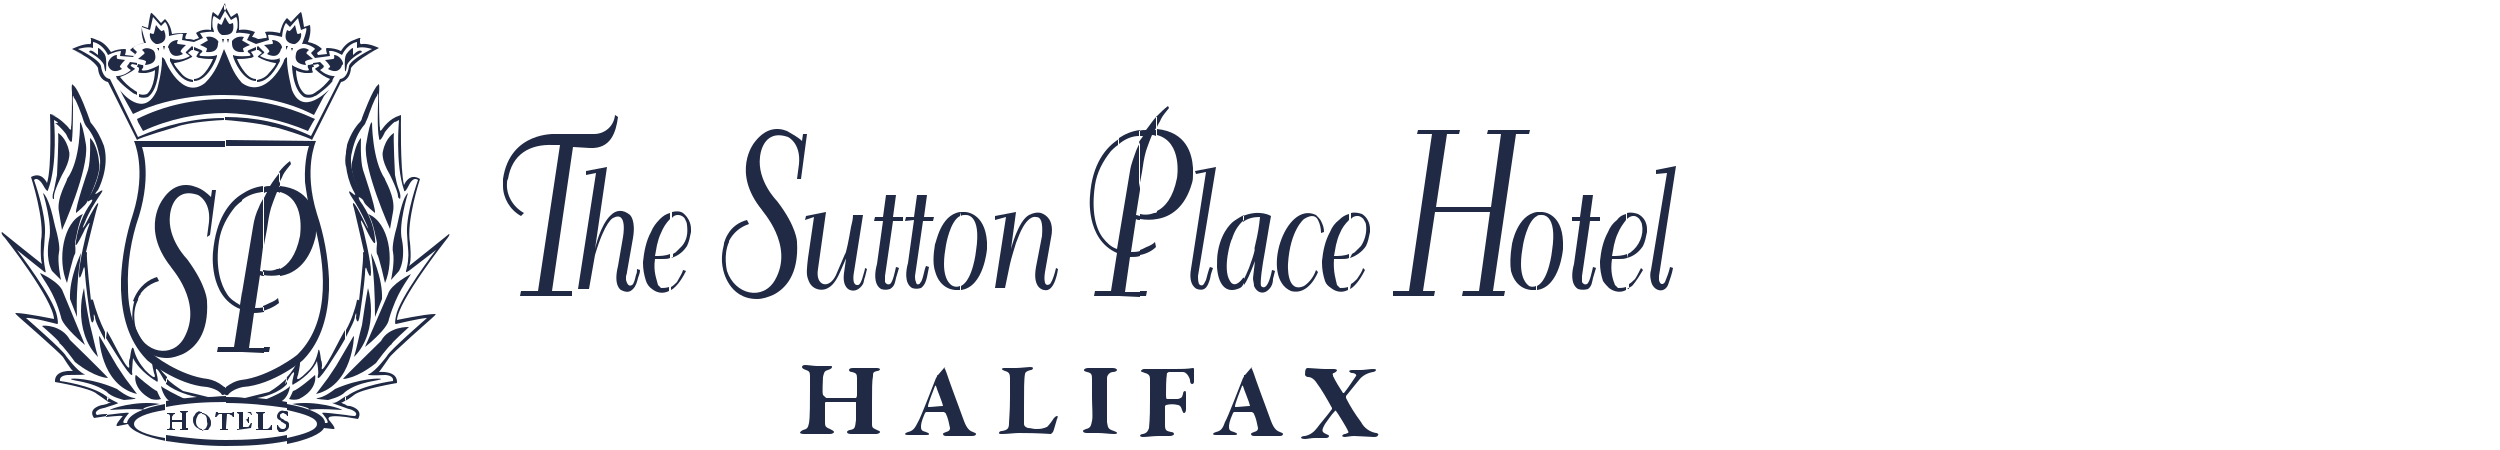 <svg xmlns="http://www.w3.org/2000/svg" xmlns:xlink="http://www.w3.org/1999/xlink" id="Layer_1" x="0px" y="0px" viewBox="0 0 250 45" style="enable-background:new 0 0 250 45;" xml:space="preserve"><style type="text/css">	.st0{clip-path:url(#SVGID_2_);}	.st1{clip-path:url(#SVGID_4_);}	.st2{fill-rule:evenodd;clip-rule:evenodd;fill:#202A44;}	.st3{fill:#202A44;}</style><g id="Halifax">	<g>		<defs>			<rect id="SVGID_1_" x="0.1" y="0.3" width="167.6" height="44.3"></rect>		</defs>		<clipPath id="SVGID_2_">			<use xlink:href="#SVGID_1_" style="overflow:visible;"></use>		</clipPath>		<g class="st0">			<g>				<defs>					<rect id="SVGID_3_" x="0.1" y="0.3" width="167.6" height="44.3"></rect>				</defs>				<clipPath id="SVGID_4_">					<use xlink:href="#SVGID_3_" style="overflow:visible;"></use>				</clipPath>				<g class="st1">					<path class="st2" d="M58.6,17.5l0-0.4l2.1-0.4l-1.2,8.2c0,0,0.5-2.4,1.6-3.4c0.5-0.5,1.2-0.6,1.9,0c0,0,0.6,0.5,0.3,2.3      l-0.6,3.4c0,0.2-0.1,0.3-0.1,0.5V28c0.1,0.4,0.3,0.7,0.6,0.5c0.2-0.1,0.3-0.6,0.4-1c0.1-0.2,0.1-0.4,0.1-0.6l0.3,0.1      c0,0.3-0.1,0.5-0.2,0.8c-0.1,0.4-0.2,0.8-0.5,1.1c-0.3,0.3-0.6,0.4-1.2,0.1c0,0-0.8-0.4-0.3-2.4l0.5-2.9c0,0,0.5-2.7-1-1.9      c0,0-0.8,0.3-1.8,3.7l-0.6,3.4h-1.1l1.8-11.6L58.6,17.5z"></path>					<path class="st2" d="M67.1,25.8c0.7-0.2,1.2-0.6,1.6-1.2c0.2-0.4,0.3-0.9,0.4-1.4v-0.3c0-0.6-0.3-1.2-0.8-1.6      c-0.3-0.2-0.7-0.2-1.1-0.1v0.6c0.2-0.3,0.6-0.4,1-0.2c0.1,0.1,0.2,0.1,0.3,0.3c0.1,0.2,0.2,0.4,0.2,0.6c0.1,0.8,0,1.5-0.5,2.1      c-0.2,0.2-0.4,0.4-0.6,0.6c-0.1,0.1-0.2,0.1-0.3,0.2V25.8z M67.1,29c0.2-0.1,0.3-0.2,0.4-0.3c0,0,0.5-0.4,1.1-1.6L68.3,27      c-0.1,0.4-0.4,0.8-0.6,1.2c-0.2,0.2-0.4,0.4-0.6,0.5V29z M65.5,25.9h0.7c0.3,0,0.6,0,0.8-0.1v-0.4c-0.5,0.2-1,0.2-1.5,0.2      c0,0,0.1-0.6,0.2-1.1c0.1-0.4,0.2-0.8,0.4-1.2c0.2-0.5,0.5-1,0.9-1.4v-0.6c-0.4,0.1-0.7,0.3-1,0.6c-0.4,0.4-0.7,0.8-0.9,1.3      c-0.5,0.9-0.7,2-0.8,3v0.1c0,0.6,0.1,1.2,0.3,1.8c0.1,0.3,0.3,0.6,0.6,0.8c0.5,0.4,1.1,0.5,1.7,0.2h0v-0.4      c-0.3,0.1-0.6,0.1-0.8,0.1c-0.1-0.1-0.2-0.2-0.3-0.3C65.7,28,65.3,27.2,65.5,25.9"></path>					<path class="st2" d="M135,25.8c0.6-0.2,1.2-0.6,1.6-1.2c0.2-0.4,0.3-0.9,0.4-1.4v-0.3c0-0.6-0.3-1.2-0.8-1.5      c-0.3-0.1-0.7-0.2-1.1-0.1v0.6c0.2-0.3,0.7-0.4,1-0.2c0.1,0.1,0.2,0.1,0.3,0.3c0.1,0.2,0.2,0.3,0.2,0.5      c0.1,0.7-0.1,1.5-0.5,2.1c-0.2,0.2-0.4,0.4-0.6,0.6c-0.1,0.1-0.2,0.1-0.3,0.2L135,25.8z M135,28.9c0.2-0.1,0.3-0.2,0.4-0.3      c0,0,0.5-0.4,1.1-1.6l-0.2-0.2c-0.1,0.4-0.4,0.8-0.6,1.1c-0.2,0.2-0.4,0.4-0.6,0.5L135,28.9z M133.4,25.9h0.7      c0.3,0,0.6,0,0.8-0.1v-0.4c-0.5,0.2-1,0.2-1.5,0.2c0,0,0.1-0.5,0.2-1.1c0.1-0.4,0.2-0.8,0.4-1.2c0.2-0.5,0.5-0.9,0.9-1.3v-0.6      c-0.4,0.1-0.7,0.3-1,0.6c-0.4,0.3-0.7,0.7-0.9,1.2c-0.5,0.9-0.7,1.9-0.8,2.9v0.2c0,0.6,0.1,1.2,0.3,1.8      c0.1,0.3,0.3,0.5,0.6,0.7c0.5,0.4,1.1,0.5,1.7,0.2h0v-0.3c-0.3,0.1-0.6,0.1-0.8,0.1c-0.1-0.1-0.2-0.2-0.3-0.3      C133.6,28,133.3,27.2,133.4,25.9"></path>					<path class="st2" d="M80.5,22l0.1-0.4l2-0.4l-0.8,5.7c-0.3,1.7,1.1,2.1,1.8,0.6c0.3-0.7,0.6-1.4,0.9-2.1c0.1,0,0.4-1.5,0.6-2.7      c0.1-0.4,0.2-0.8,0.2-1.2h1l-0.9,5.7c0,0-0.3,1.4,0.4,1.3c0.2,0,0.4-0.5,0.5-0.9c0.1-0.4,0.2-0.6,0.2-0.8l0.2,0.1      c0,0-0.1,0.4-0.2,0.8c-0.1,0.2-0.1,0.5-0.2,0.7C86,28.9,85.5,29.2,85,29c0,0,0,0,0,0c0,0-0.8-0.2-0.6-1.7      c0.1-0.8,0.2-1.3,0.2-1.4c0-0.1-0.1,0.2-0.5,1.1c-0.3,0.7-0.7,1.5-1.3,1.8c-0.5,0.3-1.2,0.2-1.6-0.2c-0.2-0.2-0.3-0.4-0.4-0.7      c-0.2-0.5-0.1-1.2,0-2.1l0.6-4.1L80.5,22z"></path>					<path class="st2" d="M87.4,22.1l0.1-0.4h0.8l0.3-2.2h1l-0.3,2.2h1l0,0.4h-1l-0.8,5.5c0,0.2,0,0.4,0,0.6      c0.1,0.2,0.3,0.3,0.5,0.2c0.3-0.2,0.5-1.3,0.6-1.7l0.3,0.1l-0.3,1c-0.1,0.4-0.1,0.8-0.6,1.1c-0.3,0.1-0.6,0.1-0.9,0      c-0.8-0.5-0.6-1.8-0.4-2.5l0.6-4.3L87.4,22.1z"></path>					<path class="st2" d="M90.5,22.1l0.1-0.4h0.8l0.3-2.2h1l-0.3,2.2h1l-0.1,0.4h-1l-0.8,5.5c0,0.2,0,0.4,0.1,0.6      c0,0.2,0.2,0.3,0.3,0.2c0,0,0.1,0,0.1-0.1c0.3-0.2,0.4-1.3,0.6-1.7l0.3,0.1l-0.2,1c-0.1,0.4-0.2,0.8-0.6,1.1      c-0.3,0.1-0.6,0.1-0.9,0c-0.8-0.5-0.6-1.8-0.4-2.5l0.6-4.3L90.5,22.1z"></path>					<path class="st2" d="M96,21.2c0.2,0,0.3,0,0.5,0c0,0,2,0,2.2,3v0.7c0,0-0.3,3.8-2.6,4.1v-0.4c1.2-0.6,1.5-3.5,1.5-3.5      c0.6-3.9-1.1-3.6-1.1-3.6c-0.2,0-0.3,0-0.4,0.1L96,21.2z M93.5,24.4c0.1,0,0.5-2.9,2.5-3.2v0.4c-1,0.5-1.4,2.9-1.4,2.9      c-0.1,0.6-0.2,1.2-0.2,1.9c0,1.9,0.9,2.2,0.9,2.2c0.2,0.1,0.5,0.1,0.7,0V29c-0.1,0-0.3,0-0.4,0c-0.1,0-1.6,0-2.1-1.9      C93.3,26.5,93.3,25.6,93.5,24.4"></path>					<path class="st2" d="M99.5,22l0-0.4l2.1-0.4l-0.5,3.7c0,0,0.7-2.8,1.8-3.4c0.4-0.2,0.8-0.3,1.2-0.2c0.3,0.1,0.6,0.3,0.8,0.6      c0,0,0.5,0.6,0.2,1.9l-0.6,3.4c0,0-0.3,1.7,0.5,1.2c0,0,0.3-0.3,0.6-1.6l0.2,0.1c0,0-0.3,2.4-1.4,2.1c0,0-1.2-0.1-0.8-2.3      l0.6-3.1c0.1-1.4-0.1-1.9-0.6-1.9c-0.4-0.1-0.9,0.3-1.3,1c-0.3,0.5-0.5,1.1-0.7,1.6c0,0-0.5,1.6-0.6,2.1l-0.5,2.4h-1l1.1-7.1      L99.5,22z"></path>					<path class="st2" d="M119.5,17.1l2.1-0.4l-1.8,10.9c0,0.3,0,0.5,0.1,0.8c0.1,0.1,0.2,0.2,0.4,0.1c0.1-0.1,0.2-0.3,0.3-0.5      c0,0,0.3-1.2,0.4-1.3l0.3,0.1l-0.2,0.6l-0.1,0.5c-0.2,0.6-0.4,1.3-1.3,1c0,0-0.9-0.3-0.6-2l1.5-9.7l-1,0.2L119.5,17.1z"></path>					<path class="st2" d="M127.1,21.6c0,0-1.1-0.7-2.8,0v0.6c0.5-0.4,1.1-0.5,1.7-0.5c0,0-0.1,1.1-0.3,2c-0.2,0.9-0.4,1.7-0.2,1.1      c-0.1,0.7-0.4,1.4-0.6,2c-0.2,0.5-0.4,0.9-0.5,1.1v0.6c0.3-0.4,0.6-1.1,1.1-2.4l-0.2,1.7c0,0.3,0.1,0.5,0.1,0.8      c0.3,0.7,0.9,0.8,1.3,0.5c0.4-0.3,0.6-0.7,0.6-1.2l0.2-0.8l-0.3-0.1c0,0-0.4,2.3-1.1,1.6c-0.1-0.4,0.1-1.9,0.4-3.5      C126.8,23.2,127.1,21.6,127.1,21.6 M124.4,21.5c-0.4,0.2-0.7,0.4-1,0.6c0,0-1.2,0.8-1.6,3c-0.1,0.5-0.1,1.1-0.1,1.6      c0.1,1.6,0.8,2.8,2.3,2.1c0.2-0.1,0.3-0.3,0.4-0.5v-0.6c0,0,0,0.1-0.1,0.1c-0.9,1.2-1.3,0.3-1.3,0.3c-0.8-1.2,0.1-4.2,0.2-4.2      c0.2-0.7,0.6-1.4,1.2-1.9L124.4,21.5z"></path>					<path class="st2" d="M116.8,10.6c-0.4,0.3-0.7,0.6-1.1,1v1.1c0.1-0.3,0.3-0.5,0.4-0.8c0.2-0.4,0.5-0.7,0.8-1.1L116.8,10.6z       M115.7,21.9c1.3-0.2,2.8-1.1,3.5-3.6c0.1-0.3,0.1-0.6,0.1-0.9v-0.6c-0.1-1.5-0.7-3.6-3.6-3.9v0.6c2.6,0.7,2,4.3,2,4.3      c-0.4,2-1.2,2.9-2,3.3L115.7,21.9z M115.7,11.6c-0.4,0.4-0.7,0.9-1.1,1.4c-0.2,0-0.5,0-0.7,0.1v0.5l0.2,0l0.2,0      c-0.1,0.2-0.3,0.4-0.4,0.6V19l0-0.2l0.3-1.6c0.1-0.7,0.2-1.4,0.4-2.1c0.3-0.9,0.6-1.6,0.6-1.6c0.1,0,0.2,0,0.4,0.1V13      c0,0-0.1,0-0.1,0c0-0.1,0.1-0.1,0.1-0.2V11.6z M114,29.6h0.6l0.1-0.5H114V29.6z M114,25.5c0.6-0.1,1.2-0.4,1.6-0.8l-0.1-0.5      c-0.2,0.2-0.4,0.3-0.6,0.4c-0.3,0.1-0.6,0.3-0.9,0.4L114,25.5z M114,21.9c0.6,0.1,1.2,0.1,1.7,0v-0.7c-0.1,0.1-0.2,0.1-0.3,0.1      c-0.5,0.2-1,0.2-1.4,0.1L114,21.9z M114,13c-0.8,0.1-1.5,0.4-2.1,0.8v0.6c0.6-0.5,1.3-0.8,2-0.8l0.1,0L114,13z M111.9,29.6      v-5.9l1.1-6.6c0.1-0.7,0.4-1.4,0.6-2c0.1-0.3,0.3-0.6,0.4-0.9V19l-0.4,2.5c0,0,0.1,0,0.4,0.1v0.4c-0.1,0-0.3,0-0.4-0.1      l-0.5,3.3c0.3,0,0.6,0,0.9-0.1v0.5c-0.3,0.1-0.6,0.1-1,0.1l-0.5,3.5h1.5v0.5L111.9,29.6z M111.9,13.9c-1.3,0.8-2.7,2.5-2.9,5.7      c0,0-0.5,4.3,2.7,5.7l-0.6,3.8h-1.6l-0.1,0.5h2.5v-5.9l-0.2,1.2c-0.6-0.2-1-0.6-1.4-1.1c-0.7-0.9-1.2-2.6-0.8-5.3      c0.2-1.3,0.8-2.4,1.6-3.4c0.2-0.2,0.4-0.4,0.7-0.6V13.9z"></path>					<path class="st2" d="M162.7,25.8c0.7-0.2,1.2-0.6,1.6-1.2c0.2-0.4,0.3-0.9,0.4-1.4v-0.3c0-0.6-0.3-1.2-0.9-1.5      c-0.3-0.1-0.7-0.2-1.1-0.1v0.6c0.3-0.3,0.7-0.4,1-0.2c0.1,0.1,0.2,0.1,0.3,0.3c0.1,0.2,0.2,0.3,0.2,0.5c0.2,1-0.3,2.1-1.1,2.7      c-0.1,0.1-0.2,0.1-0.3,0.2L162.7,25.8z M162.7,28.9c0.2-0.1,0.3-0.2,0.5-0.3c0,0,0.4-0.4,1.1-1.6l-0.2-0.2      c-0.2,0.4-0.4,0.8-0.6,1.1c-0.2,0.2-0.4,0.4-0.6,0.5V28.9z M161.2,25.9h0.7c0.3,0,0.5,0,0.8-0.1v-0.4c-0.5,0.2-1,0.2-1.5,0.2      c0,0,0.1-0.5,0.2-1.1c0.1-0.4,0.2-0.8,0.4-1.2c0.2-0.5,0.5-0.9,0.8-1.3v-0.6c-0.4,0.1-0.7,0.3-0.9,0.6      c-0.4,0.3-0.7,0.7-0.9,1.2c-0.5,0.9-0.7,1.9-0.8,2.9v0.2c0,0.6,0.1,1.2,0.3,1.8c0.2,0.3,0.4,0.5,0.6,0.7      c0.5,0.4,1.2,0.5,1.7,0.2v-0.3c-0.3,0.1-0.6,0.1-0.8,0.1c-0.1-0.1-0.2-0.2-0.3-0.3C161.3,28,161,27.2,161.2,25.9"></path>					<path class="st2" d="M153.7,21.2c0.2,0,0.3,0,0.5,0c0,0,2,0,2.1,3v0.7c0,0-0.3,3.8-2.6,4.1v-0.4c1.2-0.6,1.5-3.5,1.5-3.5      c0.6-3.9-1.1-3.6-1.1-3.6c-0.2,0-0.3,0-0.4,0.1L153.7,21.2z M151.2,24.4c0,0,0.5-2.9,2.5-3.2v0.4c-1,0.5-1.4,2.9-1.4,2.9      c-0.1,0.6-0.2,1.2-0.2,1.9c0,1.9,0.9,2.2,0.8,2.2c0.2,0.1,0.5,0.1,0.7,0V29c-0.1,0-0.3,0-0.4,0c-0.1,0-1.6,0-2.1-1.9      C151,26.5,151,25.6,151.2,24.4"></path>					<path class="st2" d="M157.2,22.1l0-0.4h0.8l0.3-2.2h1l-0.3,2.2h1l0,0.4h-1l-0.8,5.5c0,0.2,0,0.4,0,0.6c0.1,0.2,0.3,0.3,0.5,0.2      c0.3-0.2,0.5-1.3,0.6-1.7l0.3,0.1l-0.3,1c-0.1,0.4-0.1,0.8-0.5,1.1c-0.3,0.1-0.7,0.1-1,0c-0.8-0.5-0.6-1.8-0.4-2.5l0.6-4.3      L157.2,22.1z"></path>					<path class="st2" d="M165.6,17.4l0-0.4l2-0.4l-1.7,11c0,0,0,0.2,0,0.4c0.1,0.5,0.4,0.5,0.6,0.2c0.2-0.5,0.4-1,0.5-1.5l0.3,0.1      c-0.1,0.6-0.3,1.1-0.5,1.7c-0.4,0.9-1.5,0.6-1.7-0.4c-0.1-0.4-0.1-0.8,0-1.1l1.6-9.7L165.6,17.4z"></path>					<polygon class="st2" points="146.2,29.6 146.3,29.1 147.9,29.1 149,21.2 143.5,21.2 142.3,29.1 143.5,29.1 143.4,29.6       139.3,29.6 139.3,29.1 140.9,29.1 143.2,13.4 141.7,13.4 141.8,13 143.2,13 144.7,13 146,13 145.9,13.4 144.7,13.4 143.6,20.7       149.1,20.7 150.1,13.4 148.7,13.4 148.8,13 150.2,13 151.7,13 153,13 152.9,13.4 151.6,13.4 149.3,29.1 150.5,29.1 150.4,29.6            "></polygon>					<path class="st2" d="M61.5,11.5c-0.1,1.1-1,1.9-2.1,1.9h-2.7l-1.1,0c0,0-4.6-0.3-5.3,4.5c0,0.2,0,0.4,0,0.7      c0,1.2,0.7,2.4,1.8,3l0.3-0.3c-1.1-0.6-1.8-1.8-1.7-3c0-0.1,0-0.3,0.1-0.4c0.4-2.5,2.2-3.5,4.5-3.4h0.4c0.1,0,0.2,0,0.3,0      l-2.2,14.6h-1.7L52,29.6h5.2l0-0.5h-2l2.1-14.4l1.7,0.1c2.1,0.1,2.6-1.6,2.8-3.1L61.5,11.5z"></path>					<path class="st2" d="M80.1,17.9l0.6-4.5h-0.4l-0.1,0.7c-0.4-0.4-1-0.7-1.5-1c-1-0.4-2.2-0.3-3.3,1.2c0,0-2.3,2.9,0.8,6.7      c-0.1,0,3.3,3.5,1.3,7c-1.2,2.1-4,1.5-4.8-0.9c0,0-0.4-1.6,0.2-2.9c0,0,0-0.1,0-0.1c0.4-0.8,1.1-1.4,2-1.7l-0.2-0.4      c-0.8,0.2-1.5,0.7-1.9,1.4c-0.2,0.3-0.3,0.6-0.4,0.9l0,0.1c-0.2,0.8-0.3,1.6-0.1,2.5c0,0,0.5,3,3.4,3c0.6,0,1.1-0.2,1.6-0.4      c1.2-0.6,2.6-2,2.4-5.3c0,0,0-1.5-2-4.1c0,0-2-2-1.7-4.4c0,0,0.2-2.9,2.8-2c0,0,1.3,0.6,1.1,2.7l-0.2,1.5L80.1,17.9z"></path>					<path class="st2" d="M131.8,22c-0.2-0.4-0.6-0.6-1.4-0.1c0,0-1.4,1.1-1.6,4.5c0,0-0.2,3,1.6,2.2c0.6-0.4,1-1,1.2-1.6l0.2,0.2      c0,0-0.9,2.4-2.7,1.9c-3.1-1.3-0.6-9.1,2.5-7.6c0.2,0.2,0.4,0.4,0.5,0.6c0.2,0.4,0.3,0.7,0.3,1.1l-0.3,0.1      C132.1,22.8,132,22.4,131.8,22"></path>					<path class="st2" d="M8,12.2c0,0,0.1,3.8-1.3,5.7c0.1,0.1-1.1,1.9-0.8,3.3L6.2,23c0,0,2.7-6,2.4-8.5c0,0-0.3-1.9-0.5-2.1      C8.3,12.6,8,12.2,8,12.2"></path>					<path class="st2" d="M5.4,19.6c0-0.5,0.8-2.1,0.8-2.1c1-1.7,0.7-2.4,0.7-2.4c-0.3-1.4-1.1-1.8-1.1-1.8c0.1,0.3-0.1,4.2-0.1,4.2      c-0.1,0.5-0.2,1-0.3,1.5c-0.1,0.3-0.2,0.6-0.1,0.9c0.1,0,0.1,0,0.1-0.1C5.4,19.7,5.4,19.7,5.4,19.6C5.4,19.9,5.4,19.6,5.4,19.6      "></path>					<path class="st2" d="M9,13.8c0,0,0.1,2.2-0.2,3.2c0,0-1.3,3.8-1.2,4.3c0,0,1-0.8,1.1-1.1c0,0,1.5-2.8,1.2-4      C9.9,16,9.7,14.4,9,13.8L9,13.8"></path>					<path class="st2" d="M4.3,19.3c0,0,1,3.2,0.6,4.7c0,0-0.4,1.8,0.3,3.1L6.1,28c0,0-0.4-1.8-0.2-2.8c0,0,0.2-0.5-0.4-2.6      C5.2,21.2,4.8,19.7,4.3,19.3"></path>					<path class="st2" d="M6.7,28.3c0,0,0.6-2.7,0.8-2.9c0,0,0.1-0.2,0-1.1c0,0,0.4-2.3,0.8-2.9C6.3,22.2,5.7,26,6.7,28.3"></path>					<path class="st2" d="M4,27.3c0,0,2,0.9,2.3,1.9l2.2,5.3c0,0-2.3-1.9-2.4-2.8C5.4,29.1,4.3,28,4,27.3"></path>					<path class="st2" d="M4.2,32.6c0.1-0.1,2-0.1,2.8,1.4c0,0,3.8,3.7,3.8,3.8c0,0-1.3,0-3.3-1.6c0,0-1.3-1.8-1.6-1.9      C6.3,34.4,4.2,32.6,4.2,32.6"></path>					<path class="st2" d="M8.1,25.3c0,0-1.2,2.5-1.1,4.6l0.7,1.8C7.6,29.5,7.8,27.4,8.1,25.3"></path>					<path class="st2" d="M8.4,28.8c-0.2,0.7-0.3,1.5-0.3,2.3c0,1.5,0.4,3.3,1.7,4.6c-0.3-1-0.5-2.1-0.8-3.2      C8.7,31.1,8.5,29.8,8.4,28.8"></path>					<path class="st2" d="M9.9,33.6c0,0,0.1,4.9,3.8,5.8l-1.2-1.6l-0.8-1.2L10,33.7L9.9,33.6z"></path>					<path class="st2" d="M13.6,37.5c0,0,1.7,1.5,2.1,1.6c0,0,0.3,0.7,0.4,0.8c-0.3,0.1-0.6,0.1-1,0C13.2,38.9,13.5,37.4,13.6,37.5"></path>					<path class="st2" d="M7.1,37.9c0-0.1,2.1-0.1,4.6,1c0,0,1.1,0.9,1.8,0.9c0,0,0.4,0.1-1.1,0.2c0,0-1.3-0.3-1.7-0.8      C9.2,38.1,7.1,38.1,7.1,37.9"></path>					<path class="st2" d="M16,40.4c-2.3-0.4-5.1,0.5-5,0.6c0,0,2.7-0.2,3.5,0C13.7,40.8,16,40.4,16,40.4"></path>					<path class="st2" d="M16.1,38.6c0,0,0.2,1.2,1,1.6l1.6-0.2C17.6,39.5,16.3,38.8,16.1,38.6"></path>					<path class="st2" d="M8.9,5.2c0,0,1.2,0.6,1.5,1.3c0,0,0.1,0.8,0.2,0.6c0,0,0.1-1.3-0.1-1.6c0-0.1-0.5-0.7-0.7-0.7v0.7      C9.3,5.1,9,4.9,8.9,5.2"></path>					<path class="st2" d="M10.8,6.3c0.1-0.4,0.5-0.8,0.9-0.8c0,0-0.1,0.4,0.1,0.4L12.5,6c0,0-0.6,0.6-0.5,0.7l0.2,0.2      c-0.9,0.5-1.3,0-1.4-0.4C10.8,6.5,10.8,6.4,10.8,6.3"></path>					<path class="st2" d="M15.4,5.1c-0.3-0.3-0.9-0.4-1.2-0.1c0,0,0.4,0.3,0.2,0.4l-0.6,0.5c0,0,0.9,0.1,0.8,0.3l-0.1,0.3      c1.1-0.1,1.1-0.7,1-1.1C15.5,5.2,15.4,5.2,15.4,5.1"></path>					<path class="st2" d="M16.8,4.7c0.1-0.4,0.5-0.7,1-0.7c0,0-0.2,0.4,0,0.4l0.8,0.1c0,0-0.7,0.6-0.5,0.7l0.2,0.2      c-1,0.5-1.3-0.1-1.4-0.5C16.9,4.8,16.8,4.8,16.8,4.7"></path>					<path class="st2" d="M21.8,4.1c-0.3-0.4-0.8-0.5-1.2-0.4c0,0,0.3,0.4,0.1,0.4L20,4.5c0,0,0.8,0.3,0.7,0.4l-0.1,0.3      c1.1,0.1,1.2-0.5,1.2-0.9C21.9,4.2,21.8,4.1,21.8,4.1"></path>					<path class="st2" d="M15.6,4.4c-0.4-0.2-0.7-0.6-0.6-1.1c0,0,0.4,0.2,0.4,0l0.2-0.8c0,0,0.5,0.7,0.6,0.6L16.4,3      c0.4,1-0.1,1.3-0.6,1.4C15.7,4.4,15.6,4.4,15.6,4.4"></path>					<path class="st2" d="M22.2,3.5c-0.4-0.2-0.6-0.7-0.4-1.2c0,0,0.4,0.3,0.4,0.1l0.3-0.7c0,0,0.4,0.8,0.5,0.7l0.3-0.1      c0.2,1.1-0.4,1.2-0.9,1.2C22.4,3.5,22.3,3.5,22.2,3.5"></path>					<polygon class="st2" points="15.7,4.8 15.9,4.8 15.9,5.1      "></polygon>					<polygon class="st2" points="16.3,4.6 16.5,4.6 16.4,5      "></polygon>					<polygon class="st2" points="22.2,3.9 22.4,3.9 22.3,4.3      "></polygon>					<path class="st2" d="M37.9,4.8c0,0-1-0.5-1.7-0.4c0,0-0.2,0.1-0.2-0.2V3.9c0,0,0.3-0.3-0.6,0.1c-0.6,0.2-1,0.6-1.3,1.1      c-0.4-0.2-0.9-0.3-1.4-0.3c0,0-0.2-0.1,0,0.6l-0.9,0.1l-0.1-0.2l0.5-0.4c-0.4-0.4-0.9-0.6-1.4-0.7c0.2-0.5,0.3-1.1,0.2-1.7      l-0.6,0.2c0,0-0.2-1.4-0.3-1.5c0,0,0-0.1-1,1l-0.4-0.4c-0.4,0.4-0.6,1-0.7,1.5c-0.5-0.1-1-0.2-1.5-0.1c0,0,0.3,0.6,0.1,0.6      c-0.3,0-0.5,0.1-0.8,0.1c-0.2-0.1-0.4-0.2-0.6-0.2l0.3-0.5C25,3,24.5,2.9,23.9,3c0,0,0.1-1.5-0.2-1.7l-0.6,0.4l-0.7-1.3v0.5      L23.1,2l0.5-0.3c0.2,0.1,0.2,1.2,0.1,1.2c0,0.1-0.2,0.5,0,0.4s1.3,0.1,1.3,0.1l-0.3,0.6l0.9,0.4L26.9,4l-0.1-0.5      c0.3-0.1,1.4,0.2,1.4,0.2c0.1-1.1,0.4-1.4,0.4-1.4L29,2.7l0.8-0.9L30.1,3l0.5-0.2c0.2,0.1-0.4,1.6-0.4,1.6      c0.5-0.1,1.3,0.4,1.3,0.5l-0.4,0.4l0.4,0.5L33,5.6l-0.1-0.5c0.5-0.1,1.3,0.4,1.3,0.4c0.6-1.2,1.5-1.3,1.5-1.3l0,0.6      c0.6-0.2,1.5,0.1,1.5,0.1s-2.1,1-2.3,1.7c0,0-0.1,1.2-0.9,1.3l-2.9,5.7c-2.7-1.3-5.6-1.9-8.6-1.9h0V12h0c0.2,0,3.6,0.3,4.8,0.7      c0.1-0.1,3.8,1.1,3.9,1.3l2.9-5.8c0,0,0.9-0.1,1-1.4c0,0,0.4-0.7,2.3-1.7C35.6,6,37.9,4.8,37.9,4.8 M22.5,0.3l-0.7,1.3      l-0.5-0.4C21.1,1.4,21.1,3,21.1,3c-0.5-0.1-1.1,0-1.5,0.3l0.3,0.5c-0.2,0.1-0.4,0.1-0.5,0.2c-0.3-0.1-0.5-0.1-0.8-0.1      c-0.2-0.1,0.1-0.6,0.1-0.6c-0.5,0-1,0-1.5,0.1c-0.1-0.6-0.3-1.1-0.7-1.5l-0.4,0.4c-1-1.2-1-1-1-1c-0.1,0.1-0.3,1.5-0.3,1.5      l-0.6-0.2c-0.1,0.6,0,1.1,0.2,1.7c-0.5,0.1-1,0.3-1.4,0.7l0.5,0.4l-0.1,0.2l-0.9-0.1c0.2-0.7,0-0.6,0-0.6c-0.5,0-1,0.1-1.4,0.3      C10.7,4.6,10.3,4.2,9.7,4C8.8,3.6,9.1,3.9,9.1,3.9v0.3c0,0.3-0.2,0.2-0.2,0.2C8.2,4.4,7.2,4.9,7.2,4.9S9.5,6,7.5,5.1      C9.5,6,9.8,6.8,9.8,6.8c0.1,1.3,1,1.4,1,1.4l2.9,5.8c0.1-0.2,3.9-1.3,3.9-1.3c1.2-0.5,4.5-0.7,4.8-0.7v-0.2      c-3,0-5.9,0.7-8.6,1.9L11,7.9c-0.8-0.1-0.9-1.3-0.9-1.3C9.9,5.9,7.8,4.9,7.8,4.9s1-0.3,1.5-0.1l0-0.6c0,0,0.9,0.1,1.5,1.3      c0,0,0.8-0.4,1.3-0.4l-0.1,0.5l1.3,0.1l0.4-0.5l-0.4-0.4c0-0.1,0.9-0.6,1.3-0.5c0,0-0.5-1.4-0.4-1.6L15,3l0.3-1.3l0.8,0.9      l0.4-0.4c0,0,0.4,0.3,0.4,1.4c0,0,1.1-0.3,1.4-0.2L18.2,4l1.2,0.2l0.9-0.4L20,3.3c0,0,1.1-0.2,1.3-0.1c0.2,0.1,0-0.3,0-0.4      c-0.1,0-0.1-1.1,0.1-1.2L22,2l0.6-1.1L22.5,0.3z"></path>					<path class="st2" d="M36.2,5.2c0,0-1.2,0.6-1.5,1.3c0,0-0.1,0.8-0.2,0.6c0,0-0.1-1.3,0.1-1.6c0-0.1,0.5-0.7,0.7-0.7v0.7      C35.7,5.1,36.1,4.9,36.2,5.2"></path>					<path class="st2" d="M34.3,6.3c-0.1-0.4-0.5-0.8-0.9-0.8c0,0,0.1,0.4-0.1,0.4L32.5,6c0,0,0.6,0.6,0.5,0.7l-0.2,0.2      c0.9,0.5,1.3,0,1.4-0.4C34.3,6.5,34.3,6.4,34.3,6.3"></path>					<path class="st2" d="M29.7,5.1C30,4.8,30.5,4.7,30.9,5c0,0-0.4,0.3-0.2,0.4l0.6,0.5c0,0-0.8,0.1-0.8,0.3l0.1,0.3      c-1.1-0.1-1.1-0.7-1-1.1C29.6,5.2,29.7,5.2,29.7,5.1"></path>					<path class="st2" d="M28.2,4.7c-0.1-0.4-0.5-0.7-1-0.7c0,0,0.2,0.4,0,0.4l-0.8,0.1c0,0,0.7,0.6,0.5,0.7l-0.2,0.2      c1,0.5,1.3-0.1,1.4-0.5C28.2,4.8,28.2,4.8,28.2,4.7"></path>					<path class="st2" d="M23.2,4.1c0.3-0.4,0.8-0.5,1.2-0.4c0,0-0.3,0.4-0.1,0.4L25,4.5c0,0-0.8,0.3-0.7,0.4l0.1,0.3      c-1.1,0.1-1.2-0.5-1.2-0.9C23.2,4.2,23.2,4.1,23.2,4.1"></path>					<path class="st2" d="M29.5,4.4c0.4-0.2,0.7-0.6,0.6-1.1c0,0-0.4,0.2-0.4,0l-0.2-0.8c0,0-0.5,0.7-0.6,0.6L28.7,3      c-0.4,1,0.1,1.3,0.6,1.4C29.3,4.4,29.4,4.4,29.5,4.4"></path>					<path class="st2" d="M13.8,6.4l0.4,0.1c0,0,0.2-0.1,0.1,0.3c0,0-0.5,0.4,0.5,0.2c0,0,0.9-0.3,1.1-0.5c0,0,0,2.4-1.1,3.2      c-0.3,0.1-0.6,0.1-0.9,0V9.4c0.3,0.1,0.5,0.1,0.8,0C15.5,8.7,15.5,7,15.5,7c-0.2,0.2-0.9,0.3-0.9,0.3c-0.1,0-0.3,0-0.4,0      c-0.4,0-0.4-0.1-0.4-0.1c0.1-0.1,0.1-0.3,0.1-0.4c0,0-0.1-0.1-0.1-0.1l-0.1,0L13.8,6.4z M11.6,7.6c0,0,0.7,0.1,1.5-0.6      c0,0-0.6-0.3-0.3-0.5l0.2-0.3l0.7,0.1v0.2l-0.5-0.1l-0.1,0.1c-0.2,0.1,0.4,0.3,0.4,0.4c-0.4,0.3-0.9,0.6-1.5,0.8      c0.4,0.5,0.9,1,1.4,1.3c0.1,0.1,0.2,0.1,0.3,0.2v0.3c-0.1-0.1-0.3-0.1-0.4-0.2c0,0-1.3-0.9-1.7-1.6C12,8.5,11.6,7.6,11.6,7.6"></path>					<path class="st2" d="M33.5,7.6c0,0-0.7,0.1-1.5-0.6c0,0,0.6-0.3,0.3-0.5l-0.3-0.3l-0.7,0.1v0.2l0.5-0.1l0.1,0.1      c0.2,0.1-0.4,0.3-0.4,0.4C32,7.4,32.5,7.7,33,7.9c-0.4,0.5-0.9,1-1.4,1.3c-0.1,0.1-0.2,0.1-0.3,0.2v0.3      c0.1-0.1,0.3-0.1,0.4-0.2c0,0,1.3-0.9,1.7-1.6C33,8.5,33.4,7.6,33.5,7.6 M31.3,6.4l-0.4,0.1c0,0-0.2-0.1-0.1,0.3      c0,0,0.4,0.4-0.5,0.2c0,0-0.9-0.3-1.1-0.5c0,0,0,2.4,1.2,3.2c0.3,0.1,0.6,0.1,0.9,0V9.4c-0.3,0.1-0.6,0.1-0.8,0      C29.6,8.7,29.6,7,29.6,7c0.1,0.2,0.9,0.3,0.9,0.3c0.1,0,0.3,0,0.4,0c0.4,0,0.4-0.1,0.4-0.1c-0.1-0.1-0.1-0.3-0.1-0.4      c0-0.1,0.1-0.1,0.1-0.1l0.1,0L31.3,6.4z"></path>					<path class="st2" d="M28,5.8c0,0-0.8,0.5-2-0.2l0.4-0.3c0,0,0.1-0.1-0.1-0.2l-0.5-0.5l-0.1,0.1V5c0.1,0,0.1,0,0.1,0      c0.1,0,0.4,0.3,0.4,0.3c-0.3,0.2-0.5,0.4-0.4,0.4c0.5,0.3,1.1,0.5,1.7,0.6c0.4-0.1-0.6,1-0.6,1c-0.3,0.4-0.7,0.6-1.2,0.7v0.2      c0.7,0,1.5-0.5,2.3-2.1C28,6,27.9,5.9,28,5.8 M25.6,4.7L24.9,5c0,0-0.3,0.1,0,0.3c0,0,0.4,0.3-0.1,0.3c0,0-1.1,0.1-1.5-0.1v0.1      c0.1,0.5,1,2.5,2.3,2.5V7.9c-1.1,0-1.9-2-1.9-2c0.4,0,0.8,0,1.3-0.1c0.2,0,0.3-0.1,0.3-0.1c0.2,0-0.2-0.5-0.2-0.5      C25,5.2,25.4,5.1,25.6,5L25.6,4.7z"></path>					<path class="st2" d="M19.4,4.7L20.1,5c0,0,0.3,0.1,0,0.3c0,0-0.4,0.3,0.1,0.3c0,0,1.1,0.1,1.5-0.1v0.1c-0.1,0.5-1,2.5-2.3,2.5      V7.9c1.1,0,1.9-2,1.9-2c-0.4,0-0.8,0-1.3-0.1c-0.2,0-0.3-0.1-0.3-0.1c-0.2,0,0.2-0.5,0.2-0.5C20,5.2,19.6,5.1,19.4,5L19.4,4.7z       M17,5.8c0,0,0.8,0.5,2-0.2l-0.4-0.3c0,0-0.1-0.1,0.1-0.2l0.5-0.5l0.1,0.1V5c-0.1,0-0.1,0-0.1,0c-0.1,0-0.4,0.3-0.4,0.3      c0.3,0.2,0.5,0.4,0.4,0.4c-0.5,0.3-1.1,0.5-1.7,0.6c-0.4-0.1,0.6,1,0.6,1c0.3,0.4,0.7,0.6,1.2,0.7v0.2c-0.7,0-1.5-0.5-2.3-2.1      C17,6,17,5.9,17,5.8"></path>					<path class="st2" d="M32.9,9c0-0.1-2.6,2.8-3.7,0c0,0-0.5-1.9-0.5-3c0,0,0.1-0.6-0.3,0c0.1,0.1-1.8,4-4.2,2.3      c-1-1.1-1.2-2.1-1.8-3.4c-0.5,1.3-0.8,2.3-1.9,3.4c-2.3,1.8-4-2.2-4-2.3c-0.4-0.6-0.3,0-0.3,0c0,1.2-0.5,3-0.5,3      c-1.3,3-3.6,0.2-3.7,0l0.3,0.6l1,1.8c4-2,8.7-1.9,9.1-1.9c3.1,0,6.3,0.6,9,2l1-1.9L32.9,9z"></path>					<path class="st2" d="M31.5,11.9c-2.8-1.3-5.8-2-8.9-2h0c-3.1,0-6.1,0.6-8.9,2l0.1,0.3l0.5,0.9c2.6-1.2,5.5-1.8,8.3-1.8l0,0.1      l0-0.1c2.8,0.1,5.6,0.7,8.2,1.8l0.5-0.9L31.5,11.9z"></path>					<polygon class="st2" points="29.3,4.8 29.1,4.8 29.2,5.1      "></polygon>					<polygon class="st2" points="28.8,4.6 28.6,4.6 28.6,5      "></polygon>					<polygon class="st2" points="22.9,3.9 22.7,3.9 22.8,4.3      "></polygon>					<path class="st2" d="M37.2,12.2c0,0,0,3.8,1.3,5.7c-0.1,0,1.1,1.8,0.8,3.3L39,22.9c0,0-2.7-6-2.4-8.4c0,0,0.3-1.9,0.5-2.2      C36.9,12.6,37.2,12.2,37.2,12.2"></path>					<path class="st2" d="M39.8,19.6c0-0.5-0.8-2.1-0.8-2.1c-1-1.7-0.7-2.4-0.7-2.4c0.3-1.4,1.1-1.8,1.1-1.8      c-0.1,0.3,0.1,4.2,0.1,4.2c0.1,0.5,0.2,1,0.4,1.5c0.1,0.3,0.2,0.6,0.1,0.9C39.9,19.8,39.8,19.8,39.8,19.6      C39.8,19.8,39.8,19.6,39.8,19.6"></path>					<path class="st2" d="M36.1,13.8c0,0-0.1,2.2,0.2,3.2c0,0,1.3,3.8,1.2,4.3c0,0-1-0.8-1.1-1.1c0,0-1.5-2.8-1.2-4      C35.3,16,35.5,14.4,36.1,13.8L36.1,13.8"></path>					<path class="st2" d="M40.8,19.3c0,0-1,3.2-0.6,4.7c0,0,0.4,1.8-0.3,3.1L39.1,28c0,0,0.4-1.8,0.2-2.8c0,0-0.2-0.5,0.4-2.6      C40,21.2,40.3,19.7,40.8,19.3"></path>					<path class="st2" d="M38.5,28.3c0,0-0.6-2.7-0.8-2.9c0,0-0.1-0.2,0-1.1c0,0-0.4-2.3-0.9-2.9C38.9,22.2,39.5,26,38.5,28.3"></path>					<path class="st2" d="M41.1,27.4c0,0-2,1-2.3,2l-2.3,5.3c0,0,2.3-1.8,2.4-2.8C39.7,29.2,40.7,28.1,41.1,27.4"></path>					<path class="st2" d="M40.9,32.7c0,0-2-0.1-2.8,1.4c0,0-3.8,3.7-3.8,3.8c0,0,1.3,0,3.3-1.6c0,0,1.3-1.8,1.6-1.9      C38.9,34.5,40.9,32.7,40.9,32.7"></path>					<path class="st2" d="M37.1,25.3c0,0,1.2,2.5,1.1,4.6l-0.7,1.8C37.5,29.5,37.4,27.4,37.1,25.3"></path>					<path class="st2" d="M36.8,28.8c0.2,0.7,0.3,1.5,0.3,2.3c0,1.5-0.4,3.3-1.7,4.6c0.3-1,0.5-2.1,0.8-3.2      C36.4,31.1,36.6,29.8,36.8,28.8"></path>					<path class="st2" d="M35.4,33.6c0,0-0.1,4.9-3.8,5.8l1.2-1.6l0.8-1.2l1.7-2.9L35.4,33.6z"></path>					<path class="st2" d="M31.5,37.5c0,0-1.7,1.5-2.2,1.6c0,0-0.3,0.7-0.4,0.8c0.3,0.1,0.7,0.1,1,0C31.9,38.9,31.5,37.4,31.5,37.5"></path>					<path class="st2" d="M38.1,37.9c0-0.1-2.1-0.1-4.6,1c0,0-1.1,0.9-1.8,0.9c0,0-0.4,0.1,1.1,0.2c0,0,1.3-0.3,1.7-0.8      C35.9,38.1,38,38.1,38.1,37.9"></path>					<path class="st2" d="M29.2,40.4c2.3-0.4,5.1,0.5,5,0.6c0,0-2.7-0.2-3.4,0C31.4,40.8,29.2,40.4,29.2,40.4"></path>					<path class="st2" d="M29,38.6c0,0-0.1,1.2-1,1.6L26.4,40C27.5,39.6,28.8,38.9,29,38.6"></path>					<path class="st2" d="M40.1,11.5c0,0-0.1,5.4,0.3,7c0,0,0.5-1.3,1.6-0.6c0,0-1.4,4.2-1,6.4c0,0,0.2,1.8-0.1,2.3      c0,0,3.9-3.1,4-3.2c0,0,0.2,0-0.3,0.6c0,0-4.8,6.1-4.9,8c0,0,2.8-0.6,3.8-0.6c0,0,0.3-0.1-0.4,0.5c0,0-4,3.5-4.2,3.9      c0,0-0.9,1.3-1,1.4c0,0,1.9-0.2,1.8,1.1c0,0-3.6,0.6-4.3,1.2c0,0-0.5,0.4-0.9,0.6v-0.4l0.2-0.1c1.5-1.1,4.6-1.5,4.6-1.5      c0.1-0.6-0.8-0.6-0.8-0.6c-2.3,0.1-1.6-0.1-1.6-0.1c0.7-0.3,1.8-1.8,1.8-1.8c0.2-0.5,4-3.8,4-3.8c-0.6,0-3.1,0.6-3.1,0.6      c-0.2,0.1,0-0.8,0-0.8c0.3-1.8,4-6.6,4-6.6L41,27c-0.7,0.5-0.3,0.1-0.2-0.9c0.1-1,0-0.8-0.1-2.8s1.1-5.3,1.1-5.3      c-0.5-0.4-0.9,0.5-0.9,0.5c-0.5,1-0.5,0.5-0.5,0.5c-0.9-2.6-0.5-7-0.5-7c0,0-0.7,0.4-0.3,0.1c-0.5,0.3-1.1,1.1-1.1,1.1      c-0.6,1.3-0.6,0.6-0.6,0.6c-0.2-0.9-0.1-3.3-0.1-3.3c0.1-1.9-0.1-0.9-0.1-0.9c-0.2,0.1-0.8,1.8-0.8,1.8c-0.1,0.4-0.3,0.7-0.4,1      c-0.7,0.8-1.1,1.8-1.3,2.8c-0.5,1.6,0.9,4.2,0.9,4.1c0.4,0.9,0.1,0.6,0.1,0.6c-0.6-0.5-0.2,0.2-0.2,0.2      c0.8,1.1,1.4,2.4,1.5,3.8c0.2,1.4-1-1.2-1-1.2c-0.7-1.4-0.3-0.1-0.3-0.1c0.2,0.5,0.9,3.6,0.9,4.6S36.7,27,36.7,27      c-0.2-0.7-0.2,0.4-0.2,0.4c-0.1,1.3-0.3,2.6-0.5,4c-0.2,1.4-0.4,0.4-0.4,0.4c0.1-0.9-0.1-0.2-0.1-0.2c0,0.4-0.5,1.3-0.9,2.1V33      c0.5-0.9,0.9-2,1.1-3c0,0,0.2-0.1,0.2,0.1c0,0,0.5-4.4,0.4-4.8c0,0,0-0.1,0.1-0.1c0,0-1-4.5-1.1-4.7c0,0-0.2-1.1,1.3,2      c0,0,0.5,0.9,0-0.2c-0.4-0.9-0.9-1.8-1.5-2.7c0,0-0.5-0.8,0.1-0.3c0.6,0.5,0.2-0.1,0.1-0.3c-0.4-0.8-0.6-1.6-0.7-2.4v-1.4      c0-0.2,0.1-0.5,0.1-0.7c0,0,0.4-1.4,1.3-2.3c0.1-0.1,0.2-0.3,0.2-0.4c0,0,1.1-3,1.6-3.3c0,0,0.2-0.5,0.1,0.9c0,0,0,3.3,0.1,3.4      c0,0-0.1,0.6,0.3,0c0,0,0.7-1,1.6-1.2C39,11.9,40.1,11.5,40.1,11.5 M34.6,40.5c0.1,0.1,0.3,0.1,0.4,0.1c0,0,1.4,0.3,0.8,1.3      c0,0-0.6-0.1-1.2-0.2v-0.2c0.5,0.1,0.9,0.1,0.9,0.1c0.4-0.3-0.3-0.6-0.3-0.6c-0.2-0.1-0.4-0.1-0.6-0.2V40.5z M34.6,40      c-0.1,0.1-0.3,0.2-0.5,0.3h0.1c0.1,0.1,0.3,0.1,0.4,0.2v0.3c-2-0.7-1.3-0.5-1.3-0.5c0,0-0.2,0.1,0,0c0.2-0.1,0,0.2,1.3-0.7V40z       M34.6,41.7v-0.2c-0.9-0.1-2.3-0.3-2.4-0.2c0,0,0.8,0.9,0.5,1l-0.2,0v0c0-0.8-1.5-1.5-3.8-1.9v0.6c1.8,0.4,3,0.8,3,1.4      c0,0.6-1.2,1-3,1.4v0.6c2-0.4,3.4-1,3.7-1.6l0.9,0.1c0.5,0.1-0.4-0.9-0.4-0.9C32.6,41.5,33.7,41.6,34.6,41.7 M28.7,37.7      c0.5-0.5,0.9-1.2,1.2-1.8c0,0,0.3-0.1-0.1,1.6c0,0-0.5,1.1,0.9-0.3c0.6-0.5,0.9-1.2,1.1-2c0,0,0.1-0.9,0.3,0.8      c0.1,0.2,0.1,0.4,0.1,0.6c0,0-0.4,1.6,1.6-2.3c0,0,0.3-0.6,0.7-1.3v0.9c-0.5,0.9-1.1,1.8-1.1,1.8c-2,3.2-1.6,1.8-1.6,1.8      c0.1-0.2-0.1-1.4-0.1-1.4c-0.6,1.4-2.3,2.3-2.3,2.3c-0.4,0.4,0-1,0-1c0.1-0.7-0.8,0.9-0.8,0.9l-0.1,0.1L28.7,37.7z M34.6,16.7      c-0.1-0.4-0.1-0.9,0-1.4V16.7z M28.7,44.1c-2,0.4-4,0.5-6.1,0.5h0V44c2,0,4.1-0.1,6.1-0.5L28.7,44.1z M22.6,39.7L22.6,39.7      c0.7,0,1.3,0,1.9,0.1c0.8-0.2,1.6-0.4,2.4-0.6c0.7-0.4,1.3-0.9,1.8-1.4v0.6c-0.8,0.9-2.3,1.3-3,1.4c1,0.1,2,0.2,3,0.4v0.6      c-2-0.3-4.1-0.5-6.1-0.5V39.7z M22.6,44.6c-2,0-4-0.2-6-0.5v-0.6c2,0.3,4,0.5,6,0.5V44.6z M16.6,37.8c0.5,0.5,1.1,0.9,1.7,1.3      c0.9,0.2,1.7,0.4,2.5,0.6c0.6,0,1.2-0.1,1.8-0.1v0.6c-2,0-4,0.1-6,0.5v-0.6c1-0.2,2-0.3,3.1-0.4c-0.6-0.1-2.1-0.5-3.1-1.3V37.8      z M16.6,44.1c-2-0.4-3.5-1-3.8-1.7l-1,0.2c-0.5,0.1,0.4-0.9,0.4-0.9c0.3-0.2-0.6-0.1-1.6,0v-0.2c0.9-0.1,2.2-0.3,2.3-0.2      c0,0-0.8,0.9-0.5,1l0.3,0c0.1-0.8,1.5-1.5,3.8-1.9v0.6c-1.9,0.3-3.1,0.8-3.1,1.4s1.2,1.1,3.1,1.4V44.1z M10.7,40.4v0.3      c1-0.3,1.2-0.4,1.1-0.4c-0.4-0.2-0.8-0.4-1.1-0.6v0.4c0.1,0.1,0.2,0.1,0.4,0.2h-0.1C10.9,40.3,10.8,40.3,10.7,40.4 M10.7,33.1      c0.4,0.7,0.6,1.1,0.6,1.1c2,3.9,1.6,2.2,1.6,2.2c0-0.2,0-0.4,0.1-0.6c0.2-1.7,0.4-0.8,0.4-0.8c0.2,0.8,0.6,1.4,1.1,2      c1.4,1.4,0.9,0.3,0.9,0.3c-0.4-1.6-0.1-1.6-0.1-1.6c0.3,0.7,0.8,1.4,1.4,2v0.6l-0.3-0.3c0,0-0.9-1.7-0.8-0.9c0,0,0.4,1.4,0,1      c0,0-1.6-0.9-2.3-2.3c0,0-0.1,1.2-0.1,1.4c0,0,0.4,1.4-1.6-1.8c0,0-0.5-0.8-1-1.6L10.7,33.1z M10.7,41.6      c-0.7,0.1-1.3,0.2-1.3,0.2c-0.7-1,0.8-1.3,0.8-1.3c0.2,0,0.4-0.1,0.5-0.1v0.3c-0.2,0.1-0.4,0.1-0.7,0.2c0,0-0.7,0.3-0.3,0.6      c0,0,0.4-0.1,1-0.1L10.7,41.6z M10.7,40.1c-0.4-0.3-1-0.7-1-0.7c-0.6-0.6-4.2-1.2-4.2-1.2c-0.1-1.3,1.8-1.1,1.8-1.1      c-0.2-0.1-1-1.4-1-1.4C6,35.3,2,31.8,2,31.8c-0.7-0.6-0.4-0.5-0.4-0.5c0.9,0,3.8,0.6,3.8,0.6c-0.1-2-4.9-8.1-4.9-8.1      c-0.5-0.5-0.3-0.6-0.3-0.6c0.1,0.1,4,3.2,4,3.2c-0.2-0.5-0.1-2.3-0.1-2.3c0.4-2.1-1-6.4-1-6.4c1.1-0.6,1.6,0.6,1.6,0.6      c0.5-1.5,0.3-6.9,0.3-6.9s1.1,0.3,0.2,0.1c0.8,0.3,1.6,1.2,1.6,1.2c0.4,0.6,0.3,0,0.3,0c0.1-0.1,0.1-3.4,0.1-3.4      C7.1,8.1,7.3,8.5,7.3,8.5c0.6,0.4,1.6,3.3,1.6,3.3C9,12,9,12.2,9.1,12.3c0.6,0.7,1,1.5,1.3,2.3c0.6,2.2-0.6,4.4-0.6,4.4      c-0.1,0.1-0.6,0.7,0.1,0.2c0.7-0.5,0.1,0.3,0.1,0.3c-0.6,0.9-1.1,1.7-1.5,2.7c-0.5,1.1,0,0.3,0,0.3c1.6-3.1,1.3-2,1.3-2      c-0.1,0.1-1.2,4.7-1.2,4.7c0.1,0,0.1,0.1,0.1,0.1c-0.1,0.4,0.4,4.8,0.4,4.8c0-0.3,0.2-0.1,0.2-0.1c0.3,1.1,0.7,2.2,1.2,3.2V34      c-0.5-0.9-1-1.9-1-2.3c0,0-0.2-0.7-0.1,0.2c0,0-0.2,1-0.4-0.4c-0.2-1.4-0.4-2.8-0.5-4.1c0,0,0-1.2-0.2-0.4c0,0-0.4,1.4-0.4,0.4      c0-1,0.7-4.1,0.9-4.6c0,0,0.5-1.2-0.3,0.1c0,0-1.2,2.6-0.9,1.2c0.2-1.4,0.7-2.7,1.5-3.8c0,0,0.4-0.6-0.2-0.2      c0,0-0.4,0.3,0.1-0.6c0.1,0,1.4-2.5,0.9-4.1c-0.2-1-0.6-2-1.3-2.8c-0.2-0.3-0.3-0.7-0.4-1c0,0-0.6-1.7-0.8-1.8      c0,0-0.2-0.9-0.1,0.9c0,0,0,2.4-0.1,3.3c0,0,0,0.7-0.6-0.6c0,0-0.6-0.8-1.1-1.1C6.2,12.4,5.4,12,5.4,12s0.4,4.4-0.6,7      c0,0,0,0.4-0.5-0.5c0,0-0.5-0.9-0.9-0.5c0,0,1.2,3.3,1.1,5.3s-0.2,1.7-0.1,2.8s0.4,1.4-0.2,0.9l-2.5-2c0,0,3.7,4.8,4,6.6      c0,0,0.2,0.9,0,0.8c0,0-2.6-0.7-3.1-0.6c0,0,3.8,3.3,4,3.8c0,0,1.1,1.5,1.8,1.8c0,0,0.7,0.1-1.6,0.1c0,0-0.9,0-0.8,0.6      c0,0,3.1,0.4,4.6,1.5c0.1,0.1,0.2,0.1,0.3,0.2L10.7,40.1z"></path>					<path class="st2" d="M31.6,14.1c0,0-1.3,2.8,0.1,7.3c0.7,2.1,1.1,4.3,1.2,6.5V29c-0.1,2.4-0.7,5-2.5,6.9c0,0.1-3.1,2.6-6.1,2.8      c0,0-1.1,0.2-1.5,0.8c0,0-0.3,0.1-0.3-0.1v-0.6c0,0,0.1,0,0.1-0.1c0.4-0.3,0.9-0.6,1.5-0.7c2.8-0.3,5.8-2.6,5.7-2.6      c3.5-3.5,2.5-9.5,1.8-12.3c0-0.2,0-0.4-0.1-0.6c-0.1-0.1-0.1-0.2-0.1-0.2c0-0.1,0-0.1-0.1-0.2v0c-0.4-1-0.7-3.1-0.8-3.9      c-0.1-2.3,0.4-3.6,0.4-3.6h-8.3v-0.6L31.6,14.1z M22.5,39.4c0,0.1-0.3,0.1-0.3,0.1c-0.3-0.6-1.5-0.8-1.5-0.8      c-3-0.2-6.1-2.7-6.1-2.8c-1.8-1.9-2.4-4.4-2.5-6.9v-1.1c0.1-2.2,0.5-4.4,1.2-6.5c1.4-4.5,0.1-7.3,0.1-7.3h9.1v0.6h-8.3      c0,0,1,2.6-0.3,6.9c-0.8,2.3-1.2,4.8-1.1,7.2c0,1,0.1,3.4,1.6,5.5c0.3,0.4,0.5,0.7,0.8,1c-0.1,0.1,2.8,2.3,5.6,2.6      c0.5,0.1,1,0.3,1.5,0.7c0.1,0.1,0.1,0.1,0.2,0.1L22.5,39.4z"></path>					<path class="st2" d="M29,16.1c-0.4,0.3-0.8,0.7-1.1,1.1v1.1c0.1-0.2,0.3-0.5,0.4-0.8c0.2-0.4,0.5-0.7,0.8-1.1L29,16.1z       M28,27.6c1.3-0.2,2.8-1.1,3.5-3.7c0.1-0.3,0.1-0.6,0.1-0.8v-0.6c-0.1-1.5-0.7-3.6-3.6-3.9v0.6c2.6,0.7,2,4.3,2,4.4      c-0.4,2-1.2,2.9-2,3.3L28,27.6z M28,17.2c-0.3,0.4-0.7,0.9-1,1.4c-0.2,0-0.4,0-0.6,0.1v0.6l0.2-0.1h0.1      c-0.1,0.2-0.2,0.4-0.3,0.6v4.7l0.3-1.6c0.1-0.7,0.2-1.4,0.4-2.1c0.3-0.9,0.6-1.6,0.6-1.6c0.1,0,0.2,0,0.3,0.1v-0.6h-0.1      c0,0,0.1-0.1,0.1-0.2L28,17.2z M26.3,35.2h0.6l0.1-0.5h-0.6V35.2z M26.3,31.1c0.6-0.2,1.1-0.4,1.6-0.8l-0.1-0.5      c-0.2,0.2-0.4,0.3-0.6,0.4c-0.3,0.1-0.6,0.3-0.9,0.4V31.1z M26.3,27.5c0.6,0.1,1.1,0.1,1.7,0v-0.7c-0.1,0.1-0.2,0.1-0.3,0.1      c-0.4,0.2-0.9,0.2-1.4,0.1V27.5z M26.3,18.6c-0.8,0.1-1.5,0.4-2.1,0.8V20c0.6-0.5,1.3-0.7,2-0.8l0.1,0V18.6z M24.2,35.2v-5.9      l1.1-6.6c0.1-0.7,0.3-1.4,0.6-2c0.1-0.3,0.3-0.6,0.4-0.8v4.8L26,27.1c0,0,0.1,0,0.4,0.1v0.4c-0.1,0-0.3,0-0.4-0.1l-0.5,3.3      c0.3,0,0.6,0,0.9-0.1v0.5c-0.6,0.1-0.9,0.1-1,0.1l-0.5,3.5h1.5v0.5L24.2,35.2z M24.2,19.4c-1.3,0.8-2.6,2.5-2.9,5.8      c0,0-0.5,4.4,2.7,5.7l-0.6,3.8h-1.6l-0.1,0.5h2.5v-6L24,30.5c-0.5-0.3-1-0.6-1.3-1.1c-0.6-0.9-1.2-2.6-0.8-5.3      c0.2-1.3,0.8-2.4,1.6-3.4c0.2-0.2,0.4-0.4,0.7-0.6L24.2,19.4z"></path>					<path class="st2" d="M21,23.5l0.6-4.5h-0.4l-0.1,0.7c-0.4-0.4-0.9-0.8-1.5-1c-1-0.4-2.3-0.3-3.3,1.2c0,0-2.3,2.9,0.8,6.8      c-0.1,0,3.3,3.5,1.3,7.1c-1.2,2.1-4,1.5-4.8-0.9c0,0-0.5-1.6,0.2-2.9c0-0.2,0.1-0.5,0.3-0.6H14l0.4-0.7c-0.1,0-0.1,0.1-0.1,0.1      c0,0-1.4,0.8-1,3.9c0,0,0.5,3.1,3.4,3.1c0.6,0,1.1-0.2,1.6-0.4c1.2-0.6,2.6-2,2.4-5.3c0,0,0-1.5-2-4.2c0,0-2-2-1.7-4.4      c0,0,0.2-2.9,2.8-2c0,0,1.3,0.6,1.1,2.7l-0.2,1.5L21,23.5z"></path>					<path class="st2" d="M13.6,30.3c0.3-1.1,1.2-1.9,2.3-2.2l-0.2-0.4c-0.7,0.2-1.8,0.8-2.4,2.4l0.2,0.1L13.6,30.3z"></path>					<path class="st3" d="M20.2,43.1v-0.1c0.2,0,0.3-0.1,0.4-0.2c0.1-0.2,0.2-0.4,0.1-0.6c0-0.2,0-0.4-0.1-0.6      c-0.1-0.1-0.2-0.2-0.4-0.2v-0.1c0.1,0,0.2,0,0.3,0.1c0.1,0,0.2,0.1,0.3,0.2c0.1,0.1,0.2,0.2,0.2,0.3c0.1,0.1,0.1,0.3,0.1,0.4      c0,0.1,0,0.3-0.1,0.4c-0.1,0.1-0.1,0.2-0.2,0.3L20.5,43C20.4,43,20.3,43,20.2,43.1 M22.6,42.7c0,0.1,0,0.1,0,0.2      c0.1,0,0.1,0,0.2,0V43H22v-0.1c0.1,0,0.2,0,0.2,0c0,0,0-0.1,0-0.2v-1.3c0,0-0.1,0-0.1,0H22c-0.1,0-0.1,0-0.2,0.1      c-0.1,0.1-0.1,0.2-0.2,0.2h-0.1l0.1-0.5h0.1c0.1,0,0.1,0,0.1,0.1h1.3c0.1,0,0.1,0,0.2-0.1h0.1v0.5h-0.1      c-0.1-0.1-0.1-0.2-0.2-0.2c-0.1,0-0.1-0.1-0.2-0.1h-0.1c0,0-0.1,0-0.1,0L22.6,42.7L22.6,42.7z M23.7,43v-0.1c0.1,0,0.2,0,0.2,0      c0,0,0-0.1,0-0.2v-1.1c0-0.1,0-0.2,0-0.2c-0.1,0-0.1-0.1-0.2-0.1v-0.1h1.4l0.1,0.3l-0.1,0c0-0.1-0.1-0.2-0.2-0.2      c-0.1,0-0.1-0.1-0.2-0.1h-0.3c0,0-0.1,0-0.1,0V42h0.2c0.1,0,0.1,0,0.2-0.1c0.1,0,0.1-0.1,0.1-0.2h0.1v0.6h-0.1      c0-0.1,0-0.1-0.1-0.2c0-0.1-0.1-0.1-0.2-0.1h-0.2v0.6c0,0.1,0,0.1,0,0.1c0,0,0.1,0,0.1,0h0.3c0.1,0,0.2,0,0.2-0.1      c0.1-0.1,0.1-0.2,0.2-0.3h0.1l-0.1,0.5L23.7,43z M26.3,42.6L26.3,42.6c0,0.1,0,0.2,0,0.3c0,0,0.1,0,0.1,0h0.2      c0.1,0,0.2,0,0.3-0.1c0.1-0.1,0.2-0.2,0.2-0.3h0.1L27.2,43h-1.6l0-0.1c0.1,0,0.1,0,0.2,0s0-0.1,0-0.2v-1.1c0-0.1,0-0.2,0-0.2      c-0.1,0-0.1-0.1-0.2-0.1l0-0.1h0.9v0.1c-0.1,0-0.1,0-0.2,0.1c0,0,0,0.1,0,0.2L26.3,42.6z M27.7,42.9v-0.4h0.1      c0,0.1,0.1,0.2,0.2,0.3c0.1,0.1,0.2,0.1,0.3,0.1c0.1,0,0.2,0,0.2-0.1c0.1,0,0.1-0.1,0.1-0.2v-0.1c0,0,0-0.1-0.1-0.1      c0,0-0.1-0.1-0.3-0.2c0,0-0.1,0-0.1-0.1c-0.1-0.1-0.2-0.1-0.3-0.2c-0.1-0.1-0.1-0.2-0.1-0.3c0-0.1,0.1-0.3,0.2-0.4      c0.1-0.1,0.3-0.2,0.5-0.1c0.1,0,0.1,0,0.2,0c0.1,0,0.1,0,0.2,0.1v0.4h-0.1c0-0.1-0.1-0.2-0.2-0.2c-0.1-0.1-0.1-0.1-0.2-0.1      c-0.1,0-0.1,0-0.2,0.1c-0.1,0-0.1,0.1-0.1,0.2c0,0.1,0,0.1,0.1,0.2c0.1,0.1,0.1,0.1,0.2,0.1c0,0,0.1,0.1,0.1,0.1      c0.1,0.1,0.3,0.1,0.4,0.2c0,0,0.1,0.1,0.1,0.2c0,0.1,0,0.1,0,0.2c0,0.2-0.1,0.3-0.2,0.4c-0.1,0.1-0.3,0.2-0.5,0.2      c-0.1,0-0.2,0-0.3,0L27.7,42.9 M18.2,42.2h-1v0.5c0,0.1,0,0.1,0.1,0.2c0,0,0.1,0,0.2,0V43h-0.8v-0.1c0.1,0,0.2,0,0.2,0      c0,0,0.1-0.1,0.1-0.2v-1.1c0-0.1-0.1-0.2-0.2-0.2c0,0,0,0-0.1,0v-0.1h0.8v0.1c-0.1,0-0.1,0-0.2,0.1c0,0.1-0.1,0.1-0.1,0.2V42h1      v-0.5c0-0.1,0-0.2,0-0.2c-0.1,0-0.1-0.1-0.2-0.1v-0.1h0.8v0.1c-0.1,0-0.1,0-0.2,0.1c0,0,0,0.1,0,0.2v1.1c0,0.1,0,0.1,0,0.2      c0,0,0.1,0,0.2,0V43H18v-0.1c0.1,0,0.1,0,0.2,0c0,0,0-0.1,0-0.2L18.2,42.2z M20.2,41.2v0.1c-0.2,0-0.3,0.1-0.4,0.2      c-0.1,0.2-0.2,0.4-0.2,0.6c0,0.2,0,0.4,0.2,0.6c0.1,0.1,0.2,0.2,0.4,0.2v0.1c-0.1,0-0.2,0-0.3-0.1c-0.1-0.1-0.2-0.1-0.3-0.2      c-0.1-0.1-0.2-0.2-0.2-0.3c-0.1-0.1-0.1-0.3-0.1-0.4c0-0.1,0-0.3,0.1-0.4c0.1-0.1,0.1-0.2,0.2-0.3c0.1-0.1,0.2-0.1,0.3-0.2      C20,41.2,20.1,41.2,20.2,41.2"></path>					<path class="st3" d="M82.7,39.8c0.8,0,2.1,0,2.9,0c0,0,0.1-0.1,0.1-0.3c0-0.6,0-1.1,0-1.7c0-0.4-0.1-0.5-0.5-0.6      c-0.2,0-0.3-0.1-0.3-0.2s0.1-0.2,0.4-0.2c0.1,0,1,0,1.2,0c0.3,0,1.1,0,1.2,0c0.2,0,0.3,0.1,0.3,0.1c0,0.1-0.1,0.2-0.3,0.2      c-0.4,0.1-0.4,0.2-0.4,0.5c-0.1,0.5-0.1,1.3-0.1,2.7c0,1.3,0,1.7,0,2.1c0,0.4,0.1,0.4,0.5,0.6c0.2,0.1,0.3,0.1,0.3,0.2      c0,0.1-0.2,0.2-0.4,0.2c-0.2,0-0.8,0-1.2,0c-0.2,0-1.1,0-1.3,0c-0.3,0-0.4-0.1-0.4-0.2c0-0.1,0.2-0.2,0.3-0.2      c0.5-0.1,0.5-0.2,0.6-1c0-0.4,0-1.5,0-1.7c0-0.1,0-0.1-0.1-0.1c-0.5,0-2.7,0-2.9,0c-0.1,0-0.1,0.1-0.1,0.1c0,0.5,0,1.5,0,1.8      c0,0.5,0,0.6,0.5,0.8c0.2,0.1,0.4,0.2,0.4,0.3s-0.2,0.2-0.4,0.2c-0.1,0-1.1,0-1.4,0c-0.2,0-0.8,0-1.2,0c-0.3,0-0.4-0.1-0.4-0.1      c0-0.1,0.1-0.2,0.3-0.3c0.4-0.1,0.5-0.2,0.6-0.7c0.1-0.5,0.1-2.2,0.1-3.5c0-0.4,0-0.8,0-1.2c0-0.4-0.1-0.5-0.4-0.6      c-0.3-0.1-0.4-0.2-0.4-0.3s0.1-0.2,0.3-0.2c0.3,0,0.9,0.1,1.2,0.1c0.4,0,1,0,1.2,0c0.3,0,0.3,0,0.3,0.1s-0.1,0.2-0.4,0.3      c-0.4,0.1-0.4,0.3-0.5,0.7c0,0.4-0.1,1.5,0,1.8C82.6,39.8,82.6,39.8,82.7,39.8"></path>					<path class="st3" d="M94.5,36.9c0.1,0.2,0.3,0.8,0.4,1.1c0.6,1.7,1.3,3.5,1.5,4.1c0.3,0.8,0.6,1,0.9,1.1      c0.2,0.1,0.3,0.1,0.3,0.2c0,0.1-0.1,0.2-0.4,0.2s-1.2,0-1.4,0c-0.3,0-0.9,0-1.2,0c-0.2,0-0.3-0.1-0.3-0.2      c0-0.1,0.1-0.1,0.3-0.2c0.4-0.1,0.4-0.3,0.4-0.4c-0.1-0.5-0.2-1-0.4-1.4c0-0.1-0.1-0.1-0.2-0.2c-1.4,0-1.7,0-1.8,0      c0,0-0.1,0.1-0.1,0.1c-0.4,0.9-0.4,1.2-0.4,1.4c0,0.3,0.1,0.4,0.5,0.5c0.2,0.1,0.3,0.1,0.3,0.2c0,0.1-0.1,0.1-0.3,0.1      c-0.2,0-0.5,0-0.8,0c-0.4,0-0.9,0-1,0c-0.3,0-0.3-0.1-0.3-0.1s0-0.1,0.3-0.2c0.5-0.1,0.7-0.4,1-1c0.3-0.5,1.4-3.4,1.8-4.4      c0,0,0.1-0.1,0.1-0.2c0,0,0-0.1,0.1-0.1c0.1-0.1,0.5-0.6,0.6-0.7c0-0.1,0.1-0.1,0.2-0.1C94.3,36.7,94.4,36.7,94.5,36.9       M94.3,40.6c-0.1-0.5-0.6-1.6-0.7-2c0-0.1-0.1,0-0.1,0c-0.2,0.5-0.7,1.8-0.7,2c0,0.1,0,0.1,0.1,0.1c0,0,0,0,0,0      C93.2,40.7,94,40.6,94.3,40.6C94.3,40.6,94.3,40.6,94.3,40.6"></path>					<path class="st3" d="M100.4,36.8c0.3,0,0.9,0,1.2,0c0.4,0,1.2-0.1,1.4-0.1c0.3,0,0.3,0.1,0.3,0.1c0,0.1-0.1,0.2-0.2,0.2      c-0.5,0.1-0.6,0.3-0.6,0.4c-0.1,0.5-0.1,1.6-0.1,3.2c0,0.7,0,1.5,0,1.8c0,0.3,0.4,0.4,0.4,0.4c0.3,0,0.5,0.1,0.8,0.1      c0.3,0,0.5,0,0.8-0.1c0.1,0,0.2-0.1,0.3-0.1c0.3-0.3,0.5-0.6,0.7-0.9c0.1-0.1,0.2-0.2,0.3-0.2c0.1,0,0.1,0.1,0,0.3      c-0.1,0.3-0.3,1.1-0.4,1.3c-0.1,0.1-0.1,0.1-0.2,0.2c-0.2,0-1.1-0.1-3.2-0.1c-0.4,0-1.2,0.1-1.7,0.1c-0.2,0-0.3,0-0.3-0.1      s0.1-0.2,0.3-0.2c0.6-0.1,0.7-0.3,0.7-0.8c0-0.3,0.1-1.1,0.1-2.6c0-1.3,0-1.6,0-1.9c0-0.4-0.1-0.6-0.5-0.7      c-0.2-0.1-0.3-0.1-0.3-0.2C100.1,36.9,100.3,36.8,100.4,36.8"></path>					<path class="st3" d="M109.2,38c0-0.5,0-0.7-0.5-0.8c-0.3-0.1-0.3-0.1-0.3-0.2c0-0.1,0.2-0.2,0.4-0.2c0.3,0,0.9,0,1.2,0      c0.5,0,0.9,0,1.3,0c0.2,0,0.4,0.1,0.4,0.2s-0.2,0.2-0.4,0.2c-0.3,0-0.6,0.3-0.6,0.6c0,0,0,0,0,0c0,0.2,0,0.4,0,2.1      c0,1.6,0,2,0,2.3c0.1,0.6,0.1,0.7,0.7,0.9c0.2,0.1,0.3,0.1,0.3,0.2s-0.2,0.1-0.3,0.1c-0.4,0-1.1-0.1-1.6-0.1      c-0.3,0-0.7,0-1.1,0c-0.3,0-0.4-0.1-0.4-0.2c0-0.1,0.1-0.1,0.3-0.2c0.5-0.1,0.5-0.4,0.6-0.8s0-1.5,0-2.4      C109.2,39.5,109.2,38.5,109.2,38"></path>					<path class="st3" d="M117.5,36.9c0.6,0,1.2,0,1.8-0.1c0.1,0,0.1,0.1,0.1,0.1c0,0,0,0,0,0c0,0.3,0,0.9,0,1.2      c0,0.1,0,0.3-0.2,0.3c-0.1,0-0.2-0.1-0.2-0.4c-0.1-0.4-0.4-0.8-0.7-0.8c-0.3,0-1.2,0-1.4,0c-0.1,0-0.1,0.1-0.2,0.1      c-0.1,0.7-0.1,1.5-0.1,2.2c0,0.1,0,0.4,0.1,0.4c0.4,0,0.7,0,1.1,0c0.3-0.1,0.4-0.1,0.5-0.5c0-0.2,0.1-0.3,0.2-0.3      s0.1,0.2,0.1,0.3c0,0.1,0,0.5,0,0.7c0,0.3,0,0.7,0,0.8c0,0.3-0.1,0.4-0.2,0.4c-0.1,0-0.1-0.1-0.2-0.3c-0.1-0.4-0.3-0.5-0.4-0.5      c-0.4-0.1-0.8-0.1-1.2,0c0,0-0.1,0.1-0.1,0.1c0,0.9,0,1.8,0,1.9c0,0.5,0.1,0.6,0.6,0.7c0.2,0,0.3,0.1,0.3,0.2      c0,0.1-0.2,0.2-0.4,0.2c-0.3,0-0.7,0-1.1,0c-0.6,0-1.2,0.1-1.6,0.1c-0.2,0-0.3-0.1-0.3-0.1c0-0.1,0.1-0.2,0.3-0.2      c0.4-0.1,0.5-0.3,0.6-0.6c0.1-1,0.1-2,0.1-3c0-1,0-1.6,0-1.9c0-0.3-0.1-0.5-0.5-0.6c-0.2-0.1-0.4-0.1-0.4-0.2s0.2-0.2,0.3-0.2      c0.5,0,1,0,1.4,0L117.5,36.9z"></path>					<path class="st3" d="M125.2,36.9c0.1,0.2,0.3,0.8,0.4,1.1c0.6,1.7,1.3,3.5,1.5,4.1c0.3,0.8,0.6,1,0.9,1.1      c0.2,0.1,0.3,0.1,0.3,0.2c0,0.1-0.1,0.2-0.3,0.2s-1.2,0-1.4,0c-0.3,0-0.9,0-1.2,0c-0.2,0-0.3-0.1-0.3-0.2      c0-0.1,0.1-0.1,0.3-0.2c0.4-0.1,0.4-0.3,0.4-0.4c-0.1-0.5-0.2-1-0.4-1.4c0-0.1-0.1-0.1-0.2-0.2c-1.4,0-1.7,0-1.8,0      c0,0-0.1,0.1-0.1,0.1c-0.4,0.9-0.4,1.2-0.4,1.4c0,0.3,0.1,0.4,0.5,0.5c0.2,0.1,0.3,0.1,0.3,0.2c0,0.1-0.1,0.1-0.3,0.1      c-0.2,0-0.5,0-0.8,0s-0.9,0-1,0c-0.3,0-0.3-0.1-0.3-0.1s0-0.1,0.3-0.2c0.5-0.1,0.7-0.4,0.9-1c0.3-0.5,1.4-3.4,1.8-4.4      c0,0,0.1-0.1,0.1-0.2c0-0.1,0-0.1,0.1-0.1c0.1-0.1,0.5-0.6,0.6-0.7c0-0.1,0.1-0.1,0.2-0.1C125,36.7,125.1,36.7,125.2,36.9       M125,40.6c-0.1-0.5-0.6-1.6-0.7-2c0-0.1-0.1,0-0.1,0c-0.2,0.5-0.7,1.8-0.7,2c0,0.1,0,0.1,0.1,0.1c0,0,0,0,0,0      C123.9,40.7,124.7,40.6,125,40.6C125,40.6,125,40.6,125,40.6"></path>					<path class="st3" d="M130.8,36.8c0.2,0,1.3,0.1,1.7,0.1c0.4,0,0.6,0,0.9,0c0.2,0,0.3,0.1,0.3,0.1c0,0.1-0.1,0.2-0.3,0.3      c-0.1,0-0.2,0.1-0.1,0.2c0,0,0,0,0,0.1c0.3,0.6,0.6,1.1,1,1.7c0,0,0.1,0,0.1,0c0,0,0,0,0,0c0.4-0.5,0.8-1.1,1.2-1.7      c0.1-0.1-0.1-0.3-0.4-0.3c-0.2,0-0.3-0.2-0.3-0.2s0.1-0.1,0.3-0.1c0.3,0,0.6,0,0.9,0c0.3,0,0.9-0.1,1.2-0.1      c0.1,0,0.3,0,0.3,0.1c0,0.1-0.2,0.2-0.3,0.2c-0.6,0.1-1.1,0.4-1.4,0.8c-0.4,0.5-0.8,1-1.3,1.6c0,0.1,0,0.1,0,0.2      c0.4,0.8,0.9,1.6,1.5,2.4c0.3,0.6,0.9,1,1.5,1.1c0.2,0,0.3,0.2,0.2,0.2c0,0.1-0.1,0.2-0.4,0.2c-0.2,0-1.6-0.1-2-0.1      c-0.3,0-0.8,0.1-0.9,0.1c-0.2,0-0.3-0.1-0.3-0.1s0.1-0.2,0.3-0.2c0.1,0,0.2-0.1,0.3-0.1c0,0,0.1-0.1,0-0.2      c-0.1-0.3-1.1-1.9-1.2-2c-0.1-0.1-0.1,0-0.1,0c-0.4,0.4-0.7,0.9-1,1.3c-0.4,0.7-0.3,0.8,0.1,1c0.2,0.1,0.3,0.1,0.3,0.2      c0,0.1-0.1,0.2-0.3,0.2c-0.3,0-0.7,0-1.1,0c-0.4,0-0.8,0.1-1,0.1c-0.3,0-0.4-0.1-0.4-0.1c0-0.1,0.1-0.2,0.4-0.2      c0.5-0.1,0.9-0.4,1.2-0.8c0.2-0.3,1-1.2,1.5-1.9c0,0,0-0.1,0-0.1c-0.5-0.9-1-1.8-1.6-2.6c-0.2-0.3-0.5-0.5-0.8-0.5      c-0.2,0-0.3-0.2-0.3-0.2C130.5,36.9,130.6,36.8,130.8,36.8"></path>				</g>			</g>		</g>	</g></g></svg>